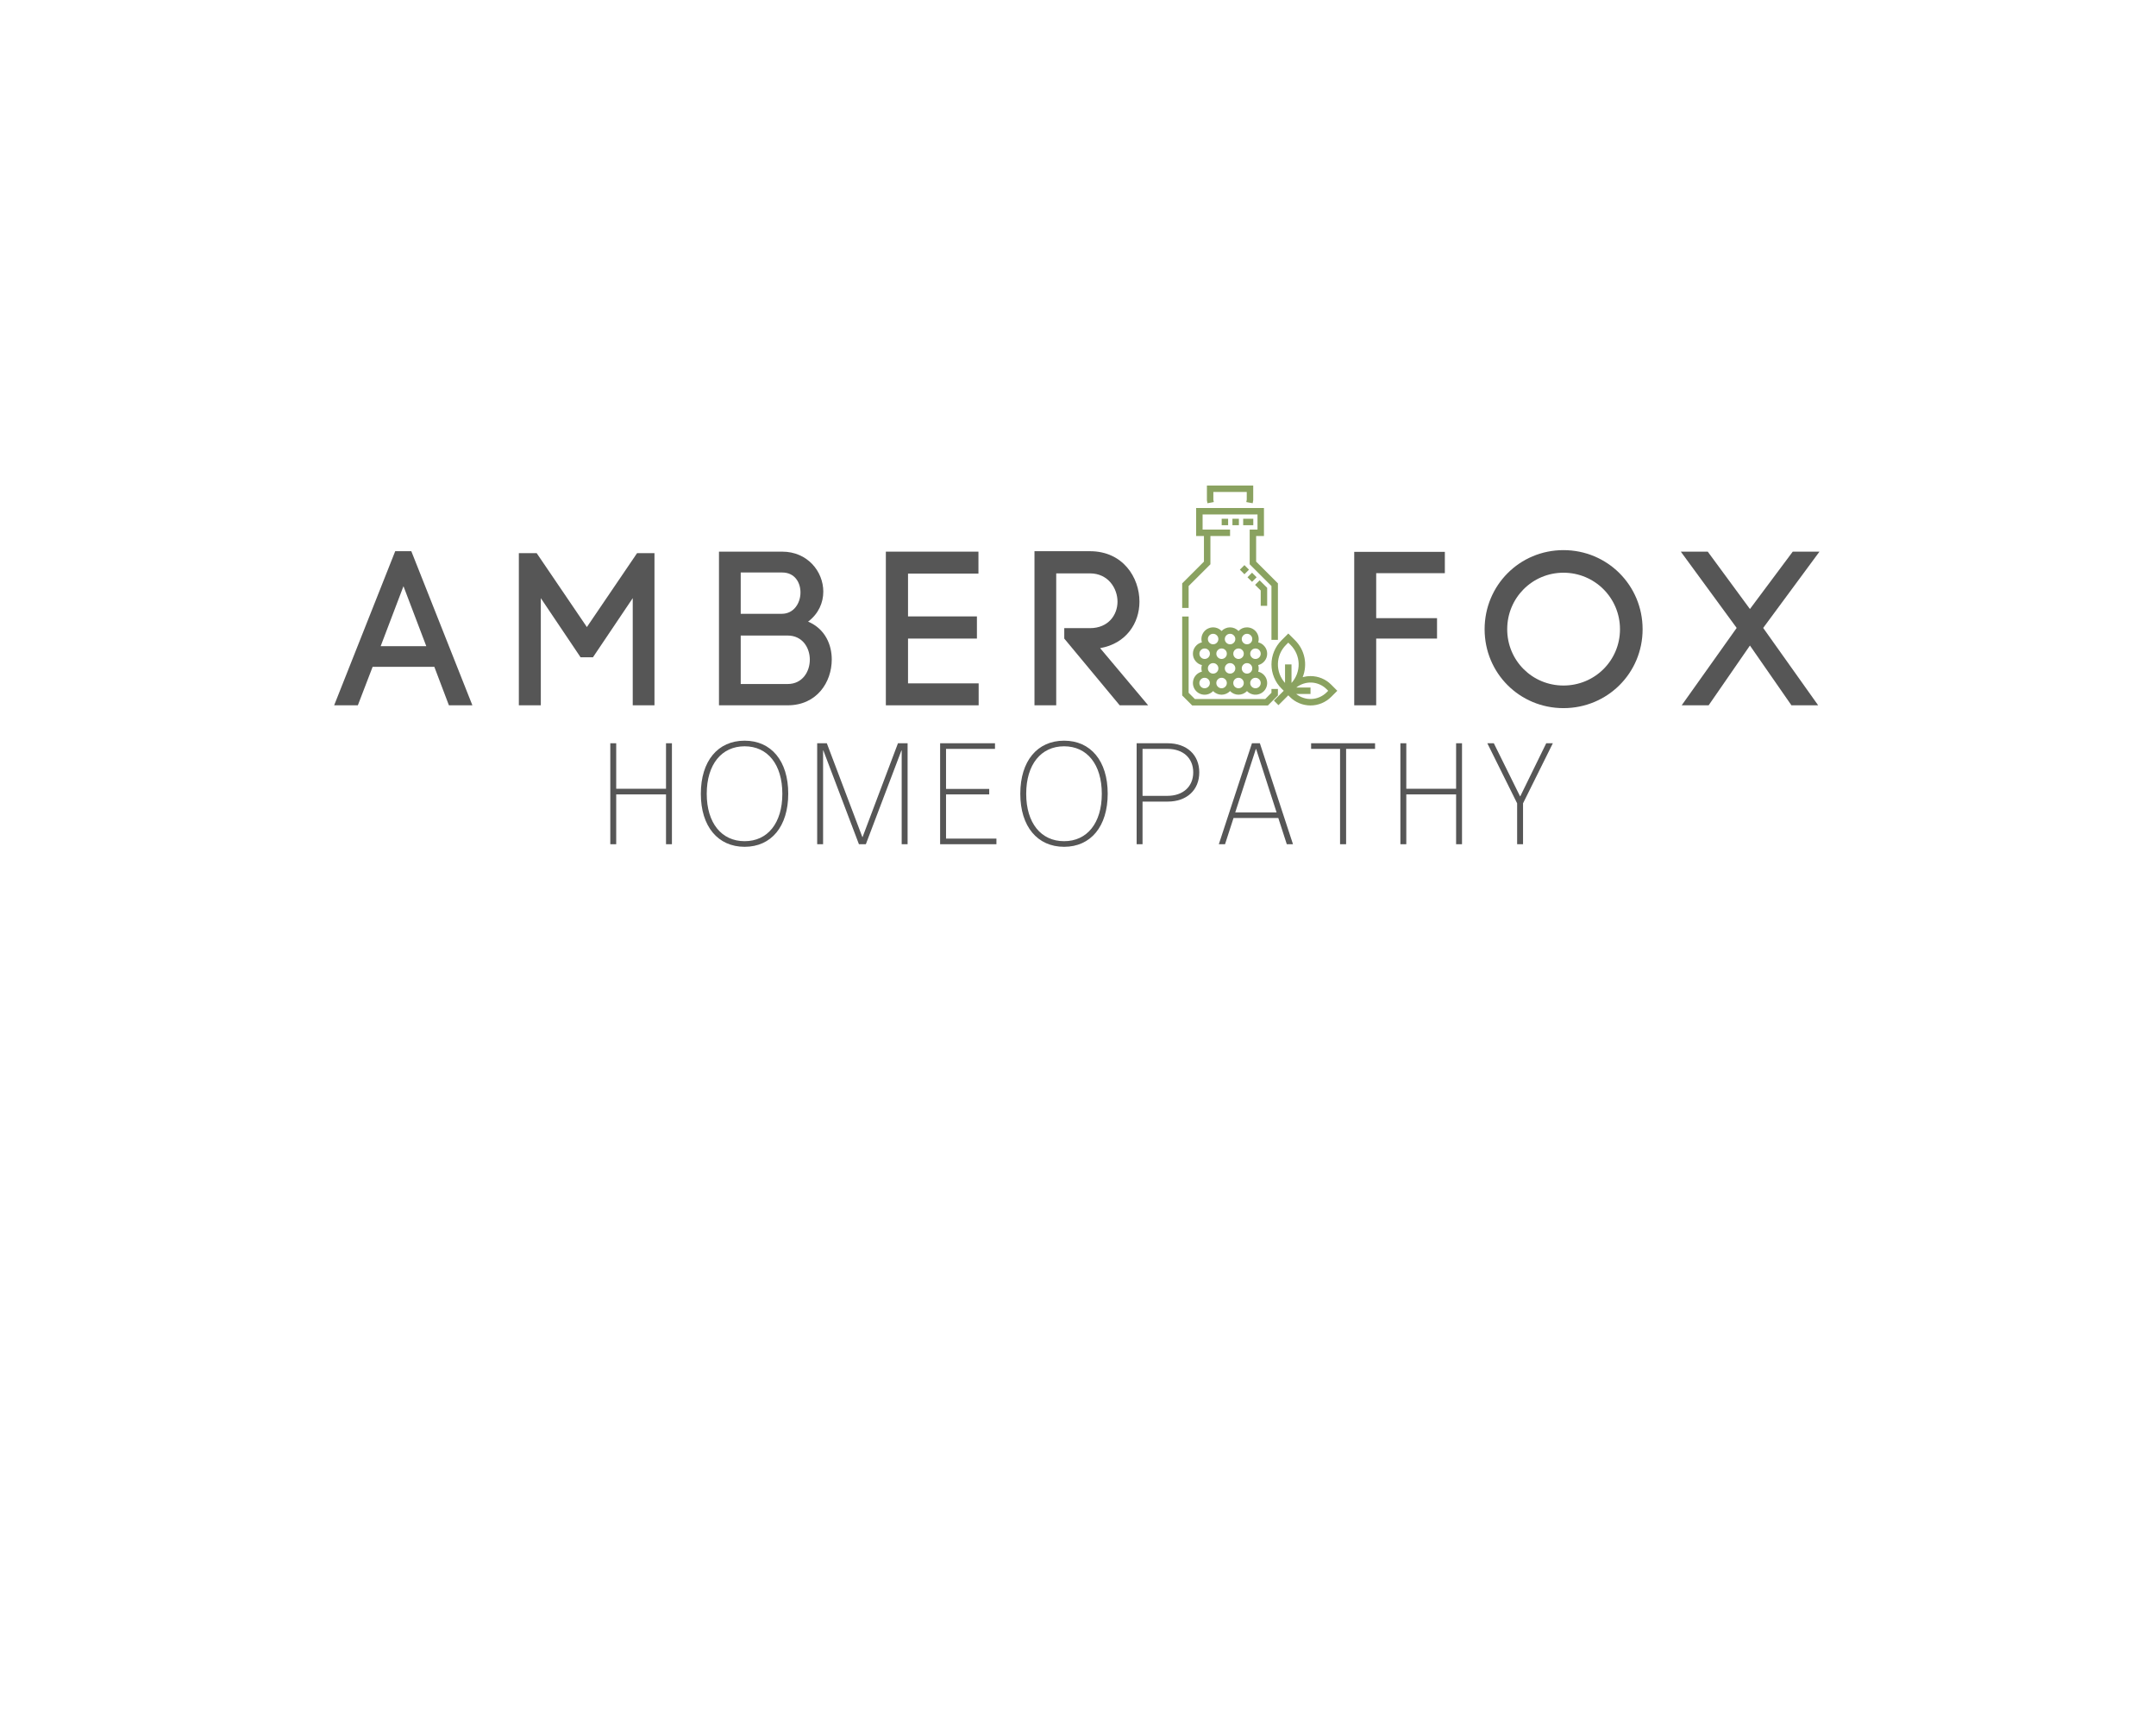 <svg xmlns="http://www.w3.org/2000/svg" xmlns:xlink="http://www.w3.org/1999/xlink" width="500" zoomAndPan="magnify" viewBox="0 0 375 300" height="400" preserveAspectRatio="xMidYMid meet" version="1.0"><defs><g/><clipPath id="fa866556ba"><path d="M 205.609 88 L 223 88 L 223 112 L 205.609 112 Z M 205.609 88 " clip-rule="nonzero"/></clipPath><clipPath id="542fd4a8db"><path d="M 205.609 107 L 223 107 L 223 122.688 L 205.609 122.688 Z M 205.609 107 " clip-rule="nonzero"/></clipPath><clipPath id="22606be8f2"><path d="M 221 110 L 232.609 110 L 232.609 122.688 L 221 122.688 Z M 221 110 " clip-rule="nonzero"/></clipPath><clipPath id="f4c3e3a1e8"><path d="M 209 84.438 L 218 84.438 L 218 88 L 209 88 Z M 209 84.438 " clip-rule="nonzero"/></clipPath></defs><g fill="#565656" fill-opacity="1"><g transform="translate(58.272, 122.662)"><g><path d="M 6.539 -6.691 L 17.273 -6.691 L 19.809 0 L 23.891 0 L 13.27 -26.801 L 10.469 -26.801 L -0.152 0 L 3.969 0 Z M 15.875 -10.281 L 7.938 -10.281 L 11.906 -20.715 Z M 15.875 -10.281 "/></g></g></g><g fill="#565656" fill-opacity="1"><g transform="translate(86.995, 122.662)"><g><path d="M 3.25 0 L 7.07 0 L 7.07 -18.637 L 13.984 -8.355 L 16.141 -8.355 L 23.059 -18.637 L 23.059 0 L 26.84 0 L 26.84 -26.461 L 23.812 -26.461 L 15.082 -13.609 L 6.352 -26.461 L 3.25 -26.461 Z M 3.25 0 "/></g></g></g><g fill="#565656" fill-opacity="1"><g transform="translate(121.804, 122.662)"><g><path d="M 14.25 -26.723 L 3.25 -26.723 L 3.25 0 L 15.195 0 C 20.262 0 22.867 -4.008 22.867 -7.977 C 22.867 -10.469 21.773 -13.27 18.75 -14.555 C 20.562 -15.914 21.395 -17.84 21.395 -19.77 C 21.395 -23.285 18.637 -26.723 14.25 -26.723 Z M 14.176 -15.914 L 7.031 -15.914 L 7.031 -23.098 L 14.25 -23.098 C 16.406 -23.098 17.426 -21.395 17.426 -19.617 C 17.426 -17.805 16.293 -15.914 14.176 -15.914 Z M 15.195 -3.703 L 7.031 -3.703 L 7.031 -12.133 L 15.195 -12.133 C 17.766 -12.133 19.051 -10.016 19.051 -7.938 C 19.051 -5.859 17.766 -3.703 15.195 -3.703 Z M 15.195 -3.703 "/></g></g></g><g fill="#565656" fill-opacity="1"><g transform="translate(150.829, 122.662)"><g><path d="M 19.391 -3.816 L 7.105 -3.816 L 7.105 -11.605 L 19.09 -11.605 L 19.09 -15.461 L 7.105 -15.461 L 7.105 -22.906 L 19.355 -22.906 L 19.355 -26.723 L 3.25 -26.723 L 3.25 0 L 19.391 0 Z M 19.391 -3.816 "/></g></g></g><g fill="#565656" fill-opacity="1"><g transform="translate(176.681, 122.662)"><g><path d="M 12.891 -13.418 L 8.43 -13.418 L 8.43 -11.605 L 18.07 0 L 23.02 0 L 14.668 -9.941 C 19.203 -10.734 21.508 -14.289 21.508 -18.031 C 21.508 -22.227 18.637 -26.801 12.891 -26.801 L 3.25 -26.801 L 3.25 0 L 7.031 0 L 7.031 -22.945 L 12.891 -22.945 C 16.102 -22.945 17.691 -20.297 17.691 -18.031 C 17.691 -15.727 16.102 -13.418 12.891 -13.418 Z M 12.891 -13.418 "/></g></g></g><g fill="#565656" fill-opacity="1"><g transform="translate(203.959, 122.662)"><g/></g></g><g fill="#565656" fill-opacity="1"><g transform="translate(218.132, 122.662)"><g/></g></g><g fill="#565656" fill-opacity="1"><g transform="translate(232.295, 122.662)"><g><path d="M 3.25 0 L 7.07 0 L 7.07 -11.605 L 17.652 -11.605 L 17.652 -15.156 L 7.07 -15.156 L 7.07 -22.98 L 19.012 -22.98 L 19.012 -26.688 L 3.25 -26.688 Z M 3.25 0 "/></g></g></g><g fill="#565656" fill-opacity="1"><g transform="translate(256.899, 122.662)"><g><path d="M 1.324 -13.23 C 1.324 -5.594 7.41 0.492 15.043 0.492 C 22.68 0.492 28.805 -5.594 28.805 -13.23 C 28.805 -20.867 22.68 -26.988 15.043 -26.988 C 7.41 -26.988 1.324 -20.867 1.324 -13.23 Z M 5.254 -13.23 C 5.254 -18.672 9.602 -23.059 15.043 -23.059 C 20.488 -23.059 24.871 -18.672 24.871 -13.23 C 24.871 -7.785 20.488 -3.441 15.043 -3.441 C 9.602 -3.441 5.254 -7.785 5.254 -13.23 Z M 5.254 -13.23 "/></g></g></g><g fill="#565656" fill-opacity="1"><g transform="translate(292.048, 122.662)"><g><path d="M 12.324 -16.746 L 4.988 -26.723 L 0.301 -26.723 L 10.016 -13.457 L 0.453 0 L 5.141 0 L 12.324 -10.395 L 19.543 0 L 24.191 0 L 14.629 -13.457 L 24.418 -26.723 L 19.77 -26.723 Z M 12.324 -16.746 "/></g></g></g><g fill="#565656" fill-opacity="1"><g transform="translate(104.647, 146.821)"><g><path d="M 1.504 0 L 2.531 0 L 2.531 -8.664 L 11.195 -8.664 L 11.195 0 L 12.223 0 L 12.223 -17.559 L 11.195 -17.559 L 11.195 -9.645 L 2.531 -9.645 L 2.531 -17.559 L 1.504 -17.559 Z M 1.504 0 "/></g></g></g><g fill="#565656" fill-opacity="1"><g transform="translate(121.024, 146.821)"><g><path d="M 8.492 0.449 C 13.125 0.449 16.078 -3.082 16.078 -8.793 C 16.078 -14.477 13.125 -18.008 8.492 -18.008 C 3.832 -18.008 0.875 -14.477 0.875 -8.766 C 0.875 -3.082 3.855 0.449 8.492 0.449 Z M 8.492 -0.527 C 4.484 -0.527 1.902 -3.684 1.902 -8.766 C 1.902 -13.875 4.484 -17.031 8.492 -17.031 C 12.496 -17.031 15.051 -13.875 15.051 -8.766 C 15.051 -3.684 12.496 -0.527 8.492 -0.527 Z M 8.492 -0.527 "/></g></g></g><g fill="#565656" fill-opacity="1"><g transform="translate(140.631, 146.821)"><g><path d="M 1.504 0 L 2.531 0 L 2.531 -16.305 L 2.578 -16.305 L 8.766 0 L 9.969 0 L 16.156 -16.305 L 16.203 -16.305 L 16.203 0 L 17.23 0 L 17.23 -17.559 L 15.555 -17.559 L 9.391 -1.227 L 9.367 -1.227 L 3.18 -17.559 L 1.504 -17.559 Z M 1.504 0 "/></g></g></g><g fill="#565656" fill-opacity="1"><g transform="translate(162.015, 146.821)"><g><path d="M 1.504 0 L 11.297 0 L 11.297 -0.977 L 2.531 -0.977 L 2.531 -8.664 L 10.043 -8.664 L 10.043 -9.617 L 2.531 -9.617 L 2.531 -16.582 L 11.047 -16.582 L 11.047 -17.559 L 1.504 -17.559 Z M 1.504 0 "/></g></g></g><g fill="#565656" fill-opacity="1"><g transform="translate(176.589, 146.821)"><g><path d="M 8.492 0.449 C 13.125 0.449 16.078 -3.082 16.078 -8.793 C 16.078 -14.477 13.125 -18.008 8.492 -18.008 C 3.832 -18.008 0.875 -14.477 0.875 -8.766 C 0.875 -3.082 3.855 0.449 8.492 0.449 Z M 8.492 -0.527 C 4.484 -0.527 1.902 -3.684 1.902 -8.766 C 1.902 -13.875 4.484 -17.031 8.492 -17.031 C 12.496 -17.031 15.051 -13.875 15.051 -8.766 C 15.051 -3.684 12.496 -0.527 8.492 -0.527 Z M 8.492 -0.527 "/></g></g></g><g fill="#565656" fill-opacity="1"><g transform="translate(196.195, 146.821)"><g><path d="M 1.504 0 L 2.531 0 L 2.531 -7.414 L 6.914 -7.414 C 10.219 -7.414 12.398 -9.418 12.398 -12.496 C 12.398 -15.555 10.219 -17.559 6.887 -17.559 L 1.504 -17.559 Z M 2.531 -8.414 L 2.531 -16.582 L 6.863 -16.582 C 9.594 -16.582 11.348 -14.977 11.348 -12.496 C 11.348 -10.02 9.566 -8.414 6.863 -8.414 Z M 2.531 -8.414 "/></g></g></g><g fill="#565656" fill-opacity="1"><g transform="translate(211.746, 146.821)"><g><path d="M 0.25 0 L 1.328 0 L 2.805 -4.559 L 10.594 -4.559 L 12.07 0 L 13.148 0 L 7.387 -17.559 L 6.012 -17.559 Z M 3.105 -5.535 L 6.688 -16.555 L 6.738 -16.555 L 10.293 -5.535 Z M 3.105 -5.535 "/></g></g></g><g fill="#565656" fill-opacity="1"><g transform="translate(227.797, 146.821)"><g><path d="M 5.285 0 L 6.336 0 L 6.336 -16.582 L 11.371 -16.582 L 11.371 -17.559 L 0.25 -17.559 L 0.25 -16.582 L 5.285 -16.582 Z M 5.285 0 "/></g></g></g><g fill="#565656" fill-opacity="1"><g transform="translate(242.07, 146.821)"><g><path d="M 1.504 0 L 2.531 0 L 2.531 -8.664 L 11.195 -8.664 L 11.195 0 L 12.223 0 L 12.223 -17.559 L 11.195 -17.559 L 11.195 -9.645 L 2.531 -9.645 L 2.531 -17.559 L 1.504 -17.559 Z M 1.504 0 "/></g></g></g><g fill="#565656" fill-opacity="1"><g transform="translate(258.446, 146.821)"><g><path d="M 5.434 0 L 6.461 0 L 6.461 -7.113 L 11.645 -17.559 L 10.496 -17.559 L 5.984 -8.34 L 5.938 -8.34 L 1.379 -17.559 L 0.25 -17.559 L 5.434 -7.113 Z M 5.434 0 "/></g></g></g><g clip-path="url(#fa866556ba)"><path fill="#8aa260" d="M 206.742 101.918 L 210.531 98.137 L 210.531 93.223 L 213.949 93.223 L 213.949 92.102 L 209.172 92.102 L 209.172 89.473 L 218.723 89.473 L 218.723 92.102 L 217.363 92.102 L 217.363 98.137 L 221.148 101.918 L 221.148 111.277 L 222.273 111.277 L 222.273 101.457 L 218.484 97.672 L 218.484 93.223 L 219.844 93.223 L 219.844 88.352 L 208.047 88.352 L 208.047 93.223 L 209.406 93.223 L 209.406 97.672 L 205.621 101.457 L 205.621 105.727 L 206.742 105.727 Z M 206.742 101.918 " fill-opacity="1" fill-rule="nonzero"/></g><g clip-path="url(#542fd4a8db)"><path fill="#8aa260" d="M 222.273 119.824 L 221.148 119.824 L 221.148 120.484 L 220.07 121.566 L 207.824 121.566 L 206.742 120.488 L 206.742 107.223 L 205.621 107.223 L 205.621 120.949 L 207.359 122.688 L 220.531 122.688 L 222.27 120.949 Z M 222.273 119.824 " fill-opacity="1" fill-rule="nonzero"/></g><path fill="#8aa260" d="M 220.402 113.688 C 220.402 113.219 220.258 112.801 219.965 112.434 C 219.676 112.062 219.301 111.824 218.848 111.715 C 218.891 111.562 218.918 111.406 218.926 111.25 C 218.934 111.09 218.926 110.934 218.895 110.781 C 218.867 110.625 218.824 110.473 218.758 110.328 C 218.695 110.184 218.617 110.051 218.523 109.922 C 218.43 109.797 218.32 109.684 218.199 109.582 C 218.078 109.48 217.945 109.395 217.805 109.324 C 217.664 109.254 217.516 109.199 217.363 109.164 C 217.207 109.125 217.051 109.109 216.895 109.105 C 216.312 109.105 215.82 109.316 215.422 109.738 C 215.227 109.539 215.004 109.383 214.75 109.273 C 214.492 109.164 214.227 109.105 213.945 109.105 C 213.668 109.105 213.398 109.164 213.145 109.273 C 212.887 109.383 212.664 109.539 212.473 109.738 C 212.184 109.438 211.84 109.242 211.434 109.152 C 211.027 109.066 210.629 109.098 210.242 109.254 C 209.855 109.406 209.547 109.656 209.312 110 C 209.082 110.344 208.965 110.723 208.965 111.141 C 208.965 111.336 208.992 111.527 209.047 111.715 C 208.59 111.824 208.215 112.062 207.926 112.43 C 207.633 112.801 207.488 113.219 207.488 113.688 C 207.488 114.156 207.633 114.578 207.926 114.945 C 208.215 115.312 208.59 115.555 209.047 115.664 C 208.934 116.047 208.934 116.43 209.047 116.812 C 208.891 116.848 208.746 116.902 208.605 116.973 C 208.461 117.047 208.332 117.133 208.211 117.234 C 208.09 117.336 207.98 117.449 207.887 117.578 C 207.793 117.703 207.715 117.84 207.652 117.984 C 207.59 118.133 207.547 118.281 207.52 118.438 C 207.492 118.594 207.484 118.75 207.492 118.906 C 207.5 119.066 207.527 119.219 207.574 119.371 C 207.621 119.523 207.684 119.668 207.762 119.805 C 207.84 119.941 207.934 120.066 208.043 120.18 C 208.152 120.297 208.273 120.398 208.402 120.484 C 208.535 120.57 208.676 120.641 208.824 120.695 C 208.973 120.75 209.125 120.785 209.285 120.805 C 209.441 120.824 209.598 120.824 209.754 120.805 C 209.914 120.789 210.066 120.75 210.215 120.699 C 210.363 120.645 210.504 120.574 210.637 120.488 C 210.77 120.402 210.891 120.301 211 120.188 C 211.191 120.387 211.414 120.543 211.672 120.652 C 211.926 120.762 212.195 120.82 212.473 120.82 C 212.75 120.82 213.02 120.762 213.273 120.652 C 213.531 120.543 213.754 120.387 213.945 120.188 C 214.137 120.387 214.363 120.543 214.617 120.652 C 214.875 120.762 215.141 120.816 215.418 120.816 C 215.699 120.816 215.965 120.762 216.223 120.652 C 216.477 120.543 216.703 120.387 216.895 120.188 C 217.004 120.301 217.125 120.398 217.254 120.488 C 217.387 120.574 217.527 120.645 217.676 120.695 C 217.828 120.75 217.98 120.785 218.137 120.805 C 218.293 120.82 218.449 120.82 218.609 120.801 C 218.766 120.785 218.918 120.746 219.066 120.691 C 219.215 120.641 219.355 120.57 219.488 120.48 C 219.617 120.395 219.738 120.293 219.848 120.18 C 219.957 120.062 220.051 119.938 220.129 119.801 C 220.207 119.664 220.27 119.52 220.316 119.371 C 220.359 119.219 220.387 119.062 220.398 118.906 C 220.406 118.75 220.398 118.594 220.371 118.438 C 220.344 118.281 220.301 118.129 220.238 117.984 C 220.176 117.84 220.098 117.703 220.004 117.578 C 219.906 117.449 219.801 117.336 219.68 117.234 C 219.559 117.133 219.43 117.047 219.289 116.973 C 219.145 116.902 219 116.848 218.844 116.812 C 218.902 116.625 218.93 116.434 218.93 116.238 C 218.93 116.043 218.902 115.852 218.848 115.664 C 219.301 115.551 219.676 115.312 219.965 114.945 C 220.258 114.574 220.402 114.156 220.402 113.688 Z M 213.949 115.324 C 214.203 115.324 214.418 115.414 214.598 115.594 C 214.773 115.77 214.863 115.984 214.863 116.238 C 214.863 116.488 214.773 116.703 214.598 116.883 C 214.418 117.059 214.203 117.148 213.949 117.148 C 213.699 117.148 213.484 117.059 213.305 116.883 C 213.125 116.703 213.035 116.488 213.035 116.238 C 213.039 115.984 213.125 115.77 213.305 115.594 C 213.484 115.414 213.699 115.324 213.949 115.324 Z M 212.477 112.777 C 212.727 112.777 212.941 112.867 213.121 113.043 C 213.301 113.223 213.387 113.438 213.387 113.688 C 213.387 113.941 213.301 114.156 213.121 114.332 C 212.941 114.512 212.727 114.602 212.477 114.602 C 212.223 114.602 212.008 114.512 211.832 114.332 C 211.652 114.156 211.562 113.941 211.562 113.688 C 211.562 113.438 211.652 113.223 211.832 113.043 C 212.008 112.867 212.223 112.777 212.477 112.777 Z M 215.426 114.602 C 215.172 114.602 214.957 114.512 214.777 114.332 C 214.602 114.156 214.512 113.941 214.512 113.688 C 214.512 113.438 214.602 113.223 214.777 113.043 C 214.957 112.867 215.172 112.777 215.426 112.777 C 215.676 112.777 215.891 112.867 216.07 113.043 C 216.246 113.223 216.336 113.438 216.336 113.688 C 216.336 113.941 216.246 114.156 216.07 114.332 C 215.891 114.512 215.676 114.598 215.426 114.602 Z M 211.004 115.324 C 211.254 115.324 211.469 115.414 211.648 115.594 C 211.828 115.77 211.918 115.984 211.918 116.238 C 211.918 116.488 211.828 116.703 211.648 116.883 C 211.473 117.059 211.254 117.148 211.004 117.148 C 210.75 117.148 210.535 117.062 210.355 116.883 C 210.18 116.703 210.09 116.488 210.09 116.238 C 210.09 115.984 210.18 115.77 210.355 115.594 C 210.535 115.414 210.75 115.324 211.004 115.324 Z M 216.898 117.148 C 216.645 117.148 216.43 117.059 216.25 116.883 C 216.074 116.703 215.984 116.488 215.984 116.238 C 215.984 115.984 216.074 115.77 216.25 115.594 C 216.43 115.414 216.645 115.324 216.898 115.324 C 217.148 115.324 217.363 115.414 217.543 115.59 C 217.723 115.77 217.809 115.984 217.809 116.238 C 217.809 116.488 217.723 116.703 217.543 116.883 C 217.363 117.059 217.148 117.148 216.898 117.148 Z M 216.898 110.227 C 217.148 110.227 217.363 110.316 217.543 110.496 C 217.723 110.672 217.809 110.887 217.809 111.141 C 217.809 111.391 217.723 111.605 217.543 111.785 C 217.363 111.961 217.148 112.051 216.898 112.051 C 216.645 112.051 216.43 111.961 216.254 111.785 C 216.074 111.605 215.984 111.391 215.984 111.141 C 215.984 110.887 216.074 110.672 216.254 110.496 C 216.43 110.316 216.645 110.227 216.898 110.227 Z M 213.949 110.227 C 214.203 110.227 214.418 110.316 214.594 110.496 C 214.773 110.672 214.863 110.887 214.863 111.141 C 214.863 111.391 214.773 111.605 214.594 111.785 C 214.418 111.961 214.203 112.051 213.949 112.051 C 213.699 112.051 213.48 111.961 213.305 111.785 C 213.125 111.605 213.035 111.391 213.035 111.141 C 213.039 110.887 213.125 110.672 213.305 110.496 C 213.484 110.316 213.699 110.227 213.949 110.227 Z M 211.004 110.227 C 211.254 110.227 211.469 110.316 211.648 110.496 C 211.824 110.672 211.914 110.887 211.914 111.141 C 211.914 111.391 211.824 111.605 211.648 111.785 C 211.469 111.961 211.254 112.051 211.004 112.051 C 210.75 112.051 210.535 111.961 210.355 111.785 C 210.18 111.605 210.09 111.391 210.09 111.141 C 210.09 110.887 210.18 110.672 210.355 110.496 C 210.535 110.316 210.75 110.227 211.004 110.227 Z M 208.617 113.688 C 208.617 113.438 208.707 113.223 208.883 113.043 C 209.062 112.867 209.277 112.777 209.527 112.777 C 209.781 112.777 209.996 112.867 210.172 113.043 C 210.352 113.223 210.441 113.438 210.441 113.688 C 210.441 113.941 210.352 114.156 210.176 114.332 C 209.996 114.512 209.781 114.598 209.531 114.602 C 209.277 114.598 209.062 114.512 208.883 114.332 C 208.707 114.156 208.617 113.941 208.617 113.688 Z M 209.527 119.699 C 209.273 119.699 209.059 119.613 208.879 119.434 C 208.699 119.258 208.609 119.043 208.609 118.789 C 208.609 118.539 208.695 118.324 208.875 118.145 C 209.051 117.965 209.266 117.875 209.52 117.875 C 209.773 117.875 209.988 117.965 210.164 118.141 C 210.344 118.32 210.434 118.535 210.434 118.785 C 210.434 119.035 210.348 119.25 210.168 119.43 C 209.992 119.605 209.777 119.695 209.527 119.699 Z M 212.473 119.699 C 212.219 119.699 212.004 119.609 211.828 119.43 C 211.648 119.254 211.559 119.039 211.559 118.785 C 211.559 118.535 211.648 118.32 211.828 118.145 C 212.004 117.965 212.223 117.875 212.473 117.875 C 212.723 117.875 212.941 117.965 213.117 118.141 C 213.297 118.32 213.387 118.535 213.387 118.785 C 213.387 119.039 213.297 119.254 213.117 119.43 C 212.941 119.609 212.723 119.699 212.473 119.699 Z M 215.422 119.699 C 215.168 119.699 214.953 119.609 214.773 119.434 C 214.598 119.254 214.508 119.039 214.508 118.789 C 214.508 118.535 214.598 118.32 214.773 118.145 C 214.953 117.965 215.168 117.875 215.418 117.875 C 215.672 117.875 215.887 117.965 216.066 118.141 C 216.242 118.32 216.332 118.535 216.332 118.785 C 216.332 119.039 216.242 119.254 216.066 119.43 C 215.887 119.609 215.672 119.699 215.422 119.699 Z M 219.281 118.785 C 219.281 119.039 219.191 119.254 219.012 119.43 C 218.836 119.609 218.621 119.699 218.367 119.699 C 218.117 119.699 217.902 119.609 217.723 119.434 C 217.543 119.254 217.453 119.039 217.453 118.789 C 217.453 118.535 217.543 118.32 217.723 118.145 C 217.898 117.965 218.117 117.875 218.367 117.875 C 218.617 117.875 218.836 117.965 219.012 118.145 C 219.191 118.32 219.281 118.535 219.281 118.785 Z M 218.367 114.602 C 218.117 114.602 217.898 114.516 217.723 114.336 C 217.543 114.156 217.453 113.941 217.453 113.691 C 217.453 113.441 217.543 113.227 217.723 113.047 C 217.898 112.867 218.117 112.781 218.367 112.781 C 218.621 112.781 218.836 112.867 219.012 113.047 C 219.191 113.227 219.281 113.441 219.281 113.691 C 219.281 113.941 219.191 114.156 219.012 114.336 C 218.836 114.512 218.621 114.602 218.367 114.602 Z M 218.367 114.602 " fill-opacity="1" fill-rule="nonzero"/><g clip-path="url(#22606be8f2)"><path fill="#8aa260" d="M 231.535 119.066 C 231.059 118.59 230.512 118.223 229.891 117.965 C 229.266 117.707 228.617 117.582 227.945 117.582 C 227.48 117.582 227.027 117.645 226.578 117.766 C 226.797 117.227 226.93 116.668 226.98 116.09 C 227.035 115.512 227.004 114.941 226.887 114.371 C 226.77 113.801 226.574 113.262 226.301 112.75 C 226.023 112.238 225.68 111.777 225.27 111.367 L 224.078 110.176 L 222.887 111.367 C 222.609 111.645 222.367 111.941 222.148 112.266 C 221.934 112.59 221.754 112.93 221.605 113.289 C 221.453 113.648 221.344 114.016 221.266 114.398 C 221.191 114.777 221.152 115.164 221.152 115.551 C 221.152 115.941 221.191 116.324 221.266 116.707 C 221.344 117.086 221.453 117.457 221.605 117.816 C 221.754 118.176 221.934 118.516 222.148 118.84 C 222.367 119.16 222.609 119.461 222.887 119.734 L 223.285 120.133 L 221.57 121.844 L 222.367 122.637 L 224.078 120.926 L 224.348 121.199 C 224.582 121.438 224.84 121.645 225.117 121.832 C 225.395 122.016 225.688 122.172 225.996 122.301 C 226.305 122.43 226.621 122.523 226.949 122.59 C 227.277 122.656 227.605 122.688 227.941 122.688 C 228.273 122.688 228.605 122.656 228.934 122.59 C 229.258 122.523 229.578 122.43 229.887 122.301 C 230.191 122.172 230.484 122.016 230.762 121.832 C 231.039 121.645 231.297 121.438 231.535 121.199 L 232.602 120.137 Z M 223.676 112.16 L 224.074 111.762 L 224.473 112.16 C 224.688 112.375 224.883 112.609 225.055 112.863 C 225.227 113.113 225.371 113.383 225.492 113.66 C 225.613 113.941 225.703 114.23 225.77 114.531 C 225.836 114.828 225.871 115.129 225.879 115.434 C 225.887 115.738 225.863 116.043 225.812 116.344 C 225.762 116.645 225.684 116.938 225.578 117.223 C 225.473 117.508 225.34 117.781 225.18 118.043 C 225.023 118.305 224.84 118.547 224.637 118.773 L 224.637 115.551 L 223.512 115.551 L 223.512 118.773 C 223.309 118.547 223.125 118.305 222.969 118.043 C 222.809 117.781 222.676 117.508 222.57 117.223 C 222.465 116.938 222.387 116.645 222.336 116.344 C 222.285 116.043 222.266 115.738 222.273 115.434 C 222.277 115.129 222.316 114.828 222.379 114.531 C 222.445 114.23 222.539 113.941 222.656 113.664 C 222.777 113.383 222.922 113.117 223.094 112.863 C 223.266 112.609 223.457 112.375 223.676 112.16 Z M 230.742 120.41 C 230.398 120.754 230 121.023 229.555 121.223 C 229.109 121.422 228.645 121.535 228.156 121.559 C 227.672 121.586 227.195 121.527 226.73 121.375 C 226.266 121.227 225.844 121 225.461 120.695 L 227.941 120.695 L 227.941 119.574 L 225.461 119.574 C 225.844 119.27 226.266 119.043 226.73 118.895 C 227.195 118.742 227.668 118.684 228.156 118.707 C 228.645 118.734 229.109 118.848 229.555 119.047 C 230 119.246 230.398 119.516 230.742 119.859 L 231.016 120.137 Z M 230.742 120.41 " fill-opacity="1" fill-rule="nonzero"/></g><g clip-path="url(#f4c3e3a1e8)"><path fill="#8aa260" d="M 211.117 87.316 L 211.043 86.902 L 211.043 85.559 L 216.852 85.559 L 216.852 86.902 L 216.777 87.316 L 217.883 87.52 L 217.977 87.004 L 217.977 84.438 L 209.922 84.438 L 209.922 87.008 L 210.016 87.52 Z M 211.117 87.316 " fill-opacity="1" fill-rule="nonzero"/></g><path fill="#8aa260" d="M 220.402 105.355 L 219.281 105.355 L 219.281 102.691 L 218.301 101.715 L 219.094 100.926 L 220.402 102.23 Z M 217.773 101.188 L 216.98 100.398 L 217.773 99.602 L 218.566 100.395 Z M 216.449 99.867 L 215.656 99.074 L 216.449 98.281 L 217.242 99.074 Z M 216.449 99.867 " fill-opacity="1" fill-rule="nonzero"/><path fill="#8aa260" d="M 217.988 91.34 L 216.23 91.34 L 216.23 90.219 L 217.988 90.219 Z M 215.484 91.34 L 214.363 91.34 L 214.363 90.219 L 215.484 90.219 Z M 213.613 91.34 L 212.492 91.34 L 212.492 90.219 L 213.613 90.219 Z M 213.613 91.34 " fill-opacity="1" fill-rule="nonzero"/></svg>